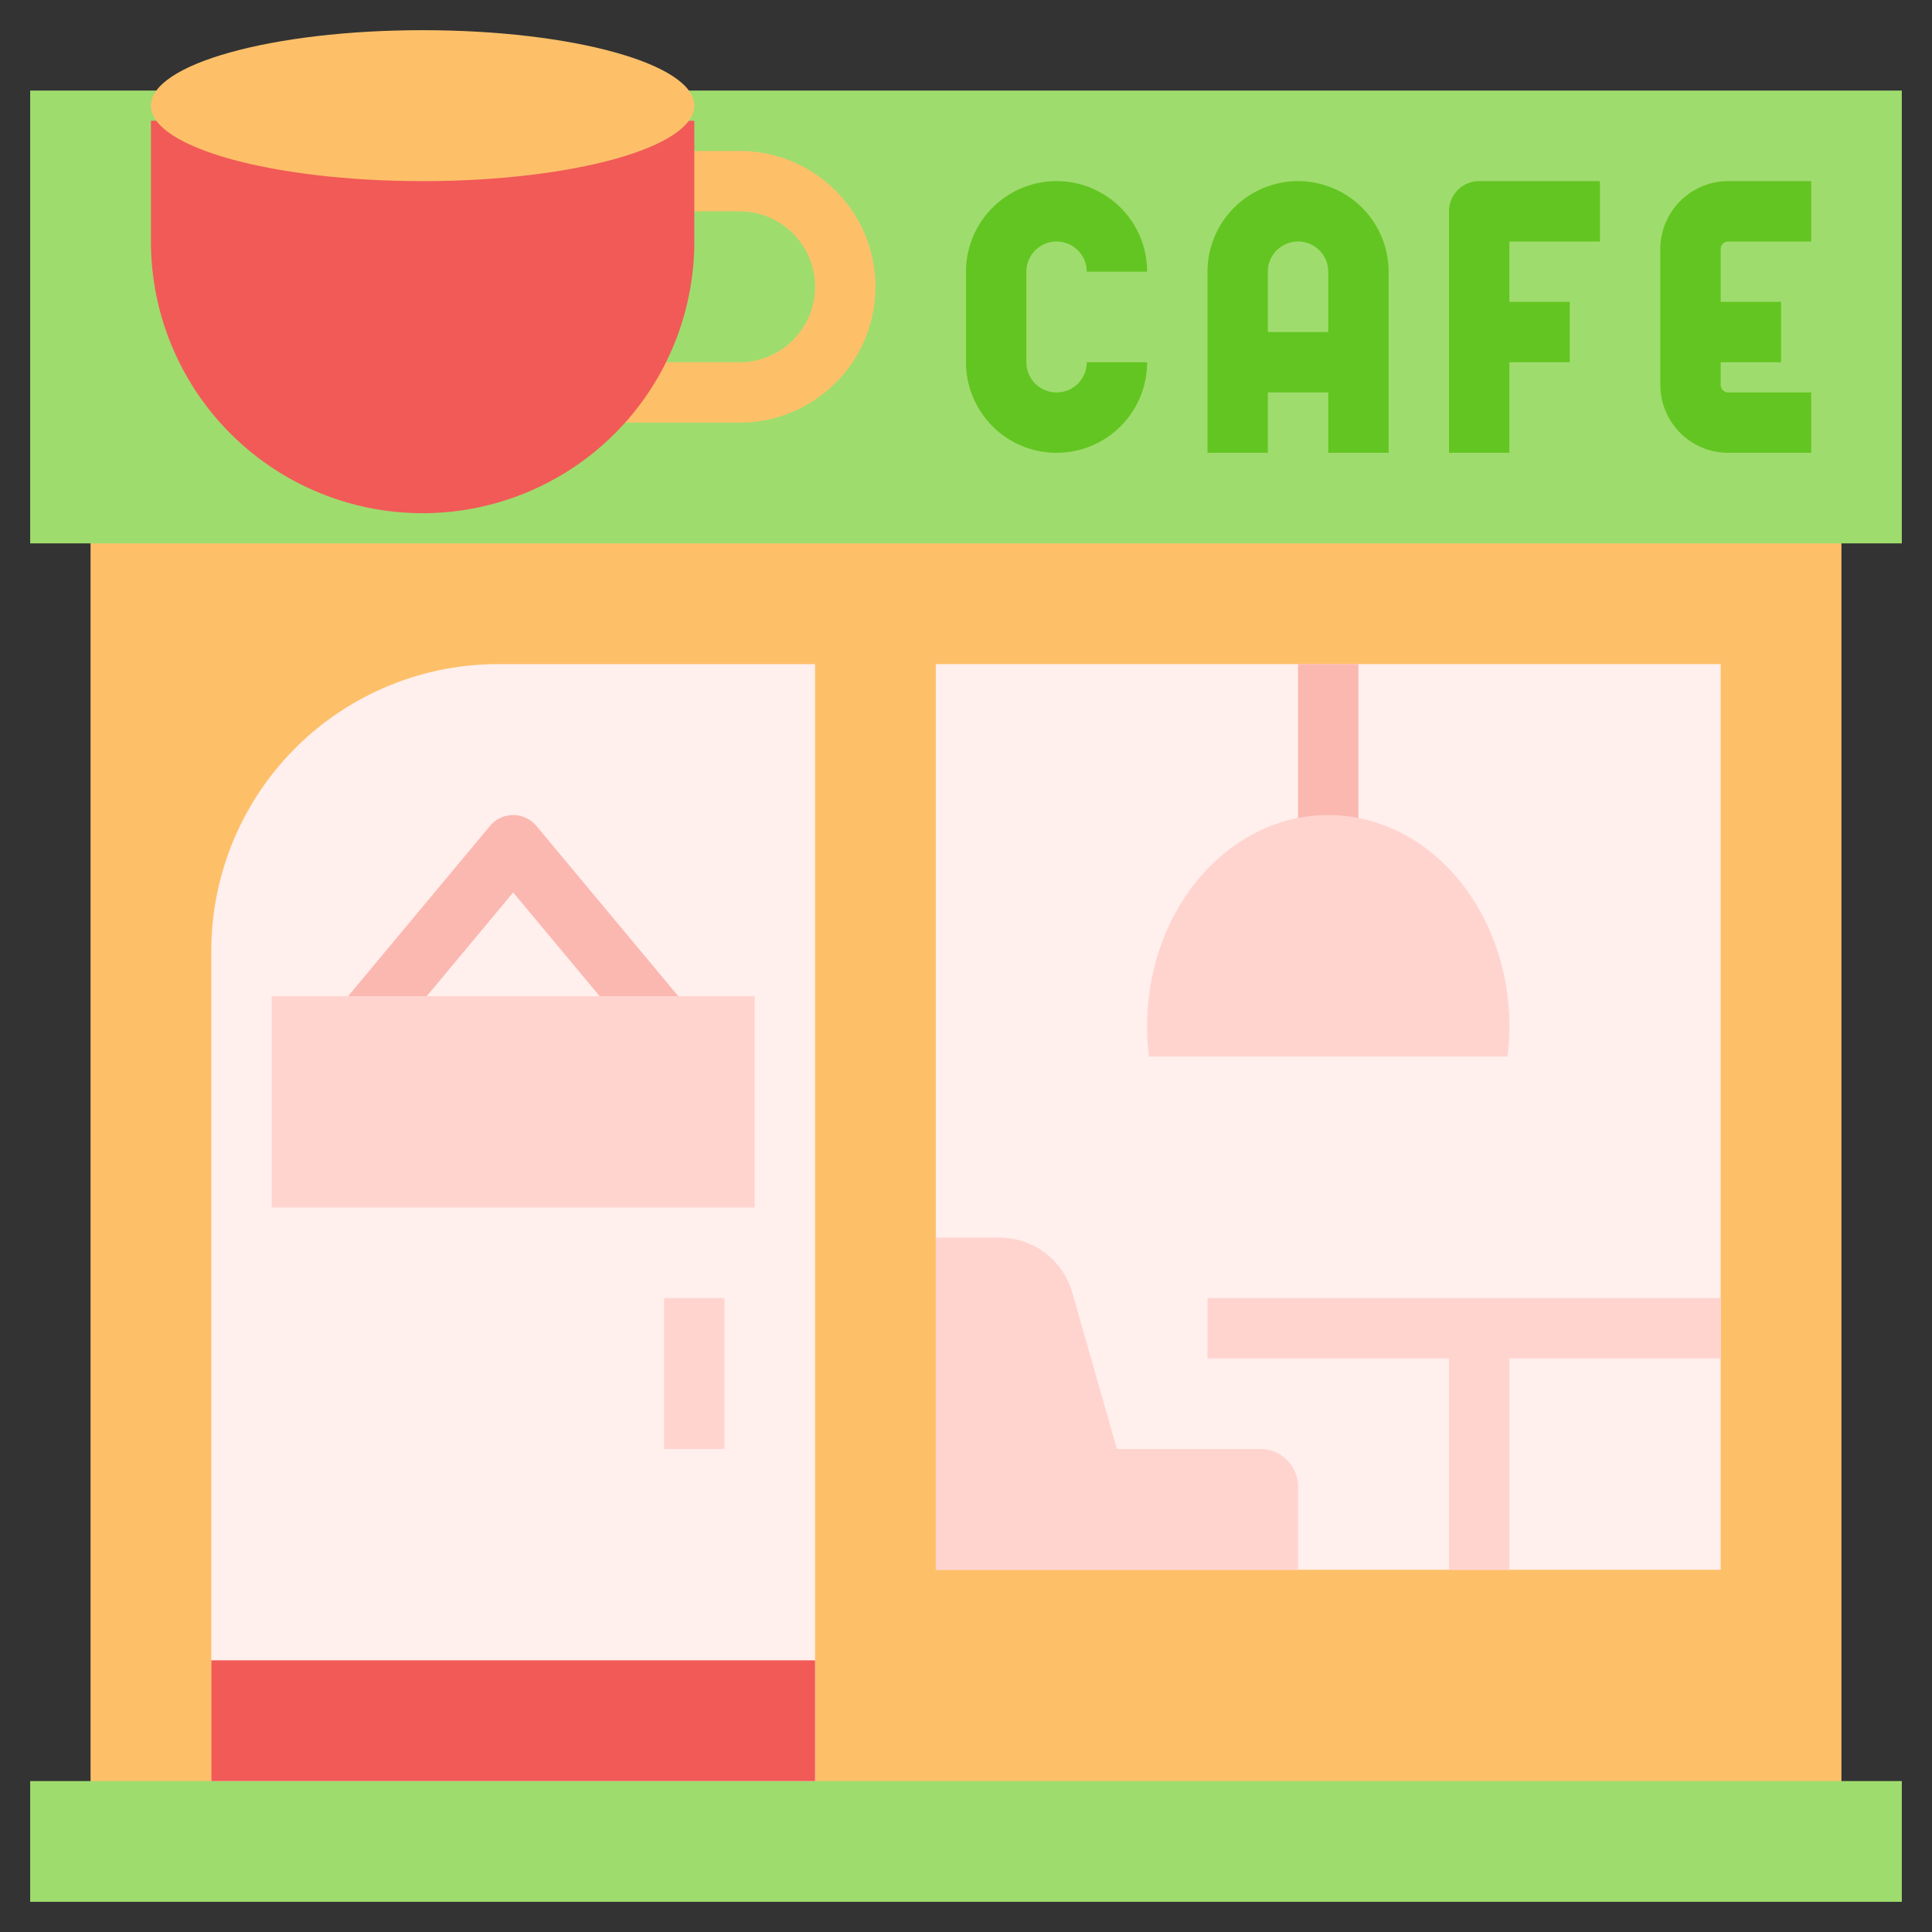 <svg id="Flat" height="512" viewBox="0 0 512 512" width="512" xmlns="http://www.w3.org/2000/svg"><rect x="0" y="0" width="512" height="512" fill="#333333" stroke="none"/><g><path d="m24 112h464v376h-464z" fill="#fdc069"/><path d="m8 24h496v120h-496z" fill="#9fdc6e"/><g fill="#63c521"><path d="m280 64a8.009 8.009 0 0 1 8 8h16a24 24 0 0 0 -48 0v24a24 24 0 0 0 48 0h-16a8 8 0 0 1 -16 0v-24a8.009 8.009 0 0 1 8-8z"/><path d="m344 48a24.028 24.028 0 0 0 -24 24v48h16v-16h16v16h16v-48a24.028 24.028 0 0 0 -24-24zm-8 40v-16a8 8 0 0 1 16 0v16z"/><path d="m384 56v64h16v-24h16v-16h-16v-16h24v-16h-32a8 8 0 0 0 -8 8z"/><path d="m458 64h22v-16h-22a18.021 18.021 0 0 0 -18 18v36a18.021 18.021 0 0 0 18 18h22v-16h-22a2 2 0 0 1 -2-2v-6h16v-16h-16v-14a2 2 0 0 1 2-2z"/></g><path d="m8 472h496v32h-496z" fill="#9fdc6e"/><path d="m132 176h84a0 0 0 0 1 0 0v296a0 0 0 0 1 0 0h-160a0 0 0 0 1 0 0v-220a76 76 0 0 1 76-76z" fill="#ffefed"/><path d="m56 440h160v32h-160z" fill="#f15a57"/><path d="m248 176h208v240h-208z" fill="#ffefed"/><path d="m344 416v-22a10 10 0 0 0 -10-10h-38l-11.856-41.494a20 20 0 0 0 -19.23-14.506h-16.914v88z" fill="#ffd4cf"/><path d="m196 112h-44v-16h44a20 20 0 0 0 0-40h-20v-16h20a36 36 0 0 1 0 72z" fill="#fdc069"/><path d="m344 176h16v48h-16z" fill="#fbb8b0"/><path d="m456 344h-136v16h64v56h16v-56h56z" fill="#ffd4cf"/><path d="m176 344h16v40h-16z" fill="#ffd4cf"/><path d="m169.854 277.122-33.854-40.622-33.854 40.625-12.292-10.247 40-48a8 8 0 0 1 12.292 0l40 48z" fill="#fbb8b0"/><path d="m72 264h128v56h-128z" fill="#ffd4cf"/><path d="m399.494 280a65.573 65.573 0 0 0 .506-8c0-30.928-21.491-56-48-56s-48 25.072-48 56a65.573 65.573 0 0 0 .506 8z" fill="#ffd4cf"/><g><path d="m112 136a72 72 0 0 1 -72-72v-32h144v32a72 72 0 0 1 -72 72z" fill="#f15a57"/><ellipse cx="112" cy="28" fill="#fdc069" rx="72" ry="20"/></g></g></svg>